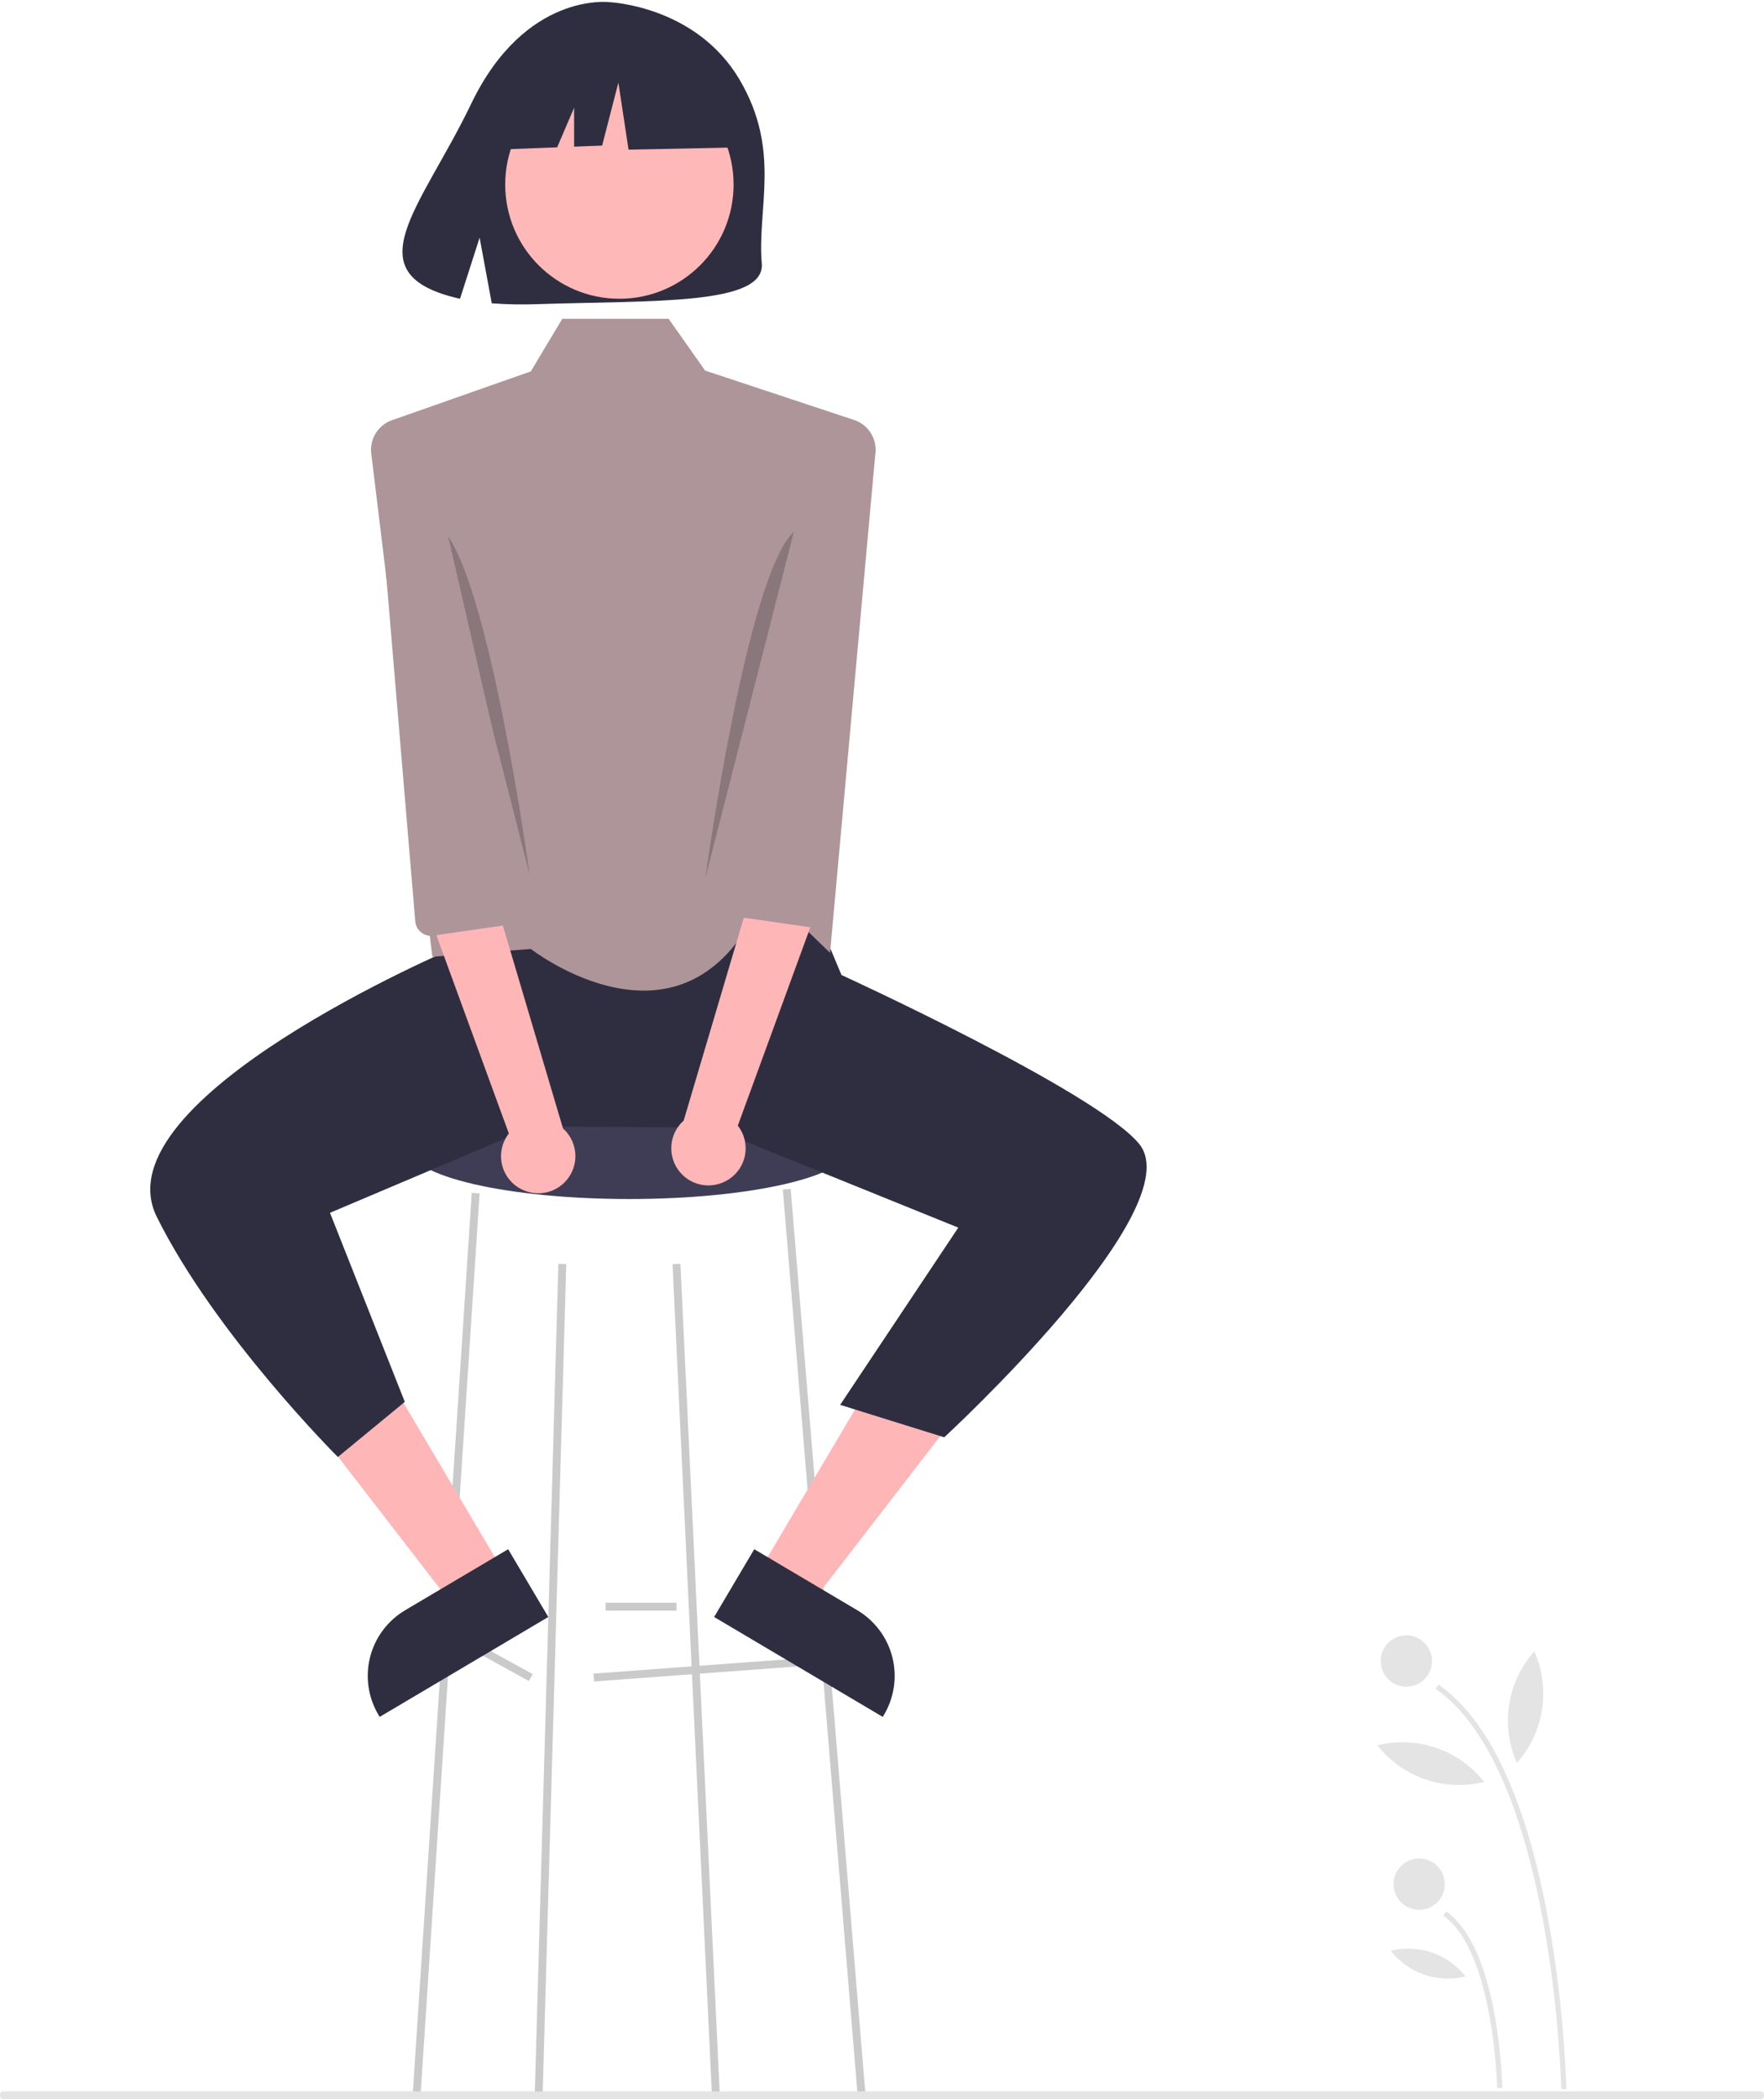 <svg width="448" height="533" viewBox="0 0 448 533" fill="none" xmlns="http://www.w3.org/2000/svg">
    <path d="M159.807 304.436C190.735 304.436 215.807 298.616 215.807 291.436C215.807 284.256 190.735 278.436 159.807 278.436C128.879 278.436 103.807 284.256 103.807 291.436C103.807 298.616 128.879 304.436 159.807 304.436Z"
          fill="#3F3D56"/>
    <path d="M204.734 420.942L150.733 424.936L150.881 426.93L204.881 422.936L204.734 420.942Z" fill="#CACACA"/>
    <path d="M115.289 414.06L114.325 415.812L134.325 426.812L135.289 425.06L115.289 414.06Z" fill="#CACACA"/>
    <path d="M171.807 406.936H153.807V408.936H171.807V406.936Z" fill="#CACACA"/>
    <path d="M106.805 532.004L104.809 531.868L119.809 302.868L121.805 303.004L106.805 532.004Z" fill="#CACACA"/>
    <path d="M180.808 531.985L170.808 320.985L172.806 320.887L182.806 531.887L180.808 531.985Z" fill="#CACACA"/>
    <path d="M200.804 301.854L198.811 302.018L217.81 532.018L219.804 531.854L200.804 301.854Z" fill="#CACACA"/>
    <path d="M137.807 531.96L135.807 531.912L141.807 320.912L143.807 320.96L137.807 531.96Z" fill="#CACACA"/>
    <path d="M128.236 399.691L114.954 407.557L78.29 360.07L97.894 348.459L128.236 399.691Z" fill="#FFB6B6"/>
    <path d="M139.249 410.559L96.422 435.925L96.101 435.383C93.483 430.962 92.728 425.682 94.002 420.705C95.277 415.727 98.476 411.459 102.897 408.841L102.898 408.84L129.056 393.348L139.249 410.559Z"
          fill="#2F2E41"/>
    <path d="M192.378 399.691L205.66 407.557L242.324 360.07L222.721 348.459L192.378 399.691Z" fill="#FFB6B6"/>
    <path d="M191.559 393.348L217.716 408.84L217.717 408.841C222.138 411.459 225.337 415.727 226.612 420.705C227.886 425.682 227.131 430.962 224.513 435.383L224.192 435.925L181.365 410.559L191.559 393.348Z"
          fill="#2F2E41"/>
    <path d="M201.506 218.5C201.506 218.5 158.171 249.023 115.989 221.479L115.329 240.68C115.329 240.68 24.975 279 39.807 308.936C54.639 338.872 85.807 369.936 85.807 369.936L102.807 355.936L83.807 307.936L135.489 286.041L180.544 286.268L243.371 311.697L213.371 356.697L239.807 364.936C239.807 364.936 302.807 306.936 289.307 290.436C278.486 277.211 213.713 247.558 213.713 247.558L201.506 218.5Z"
          fill="#2F2E41"/>
    <path d="M216.587 106.527L179.078 94.094L169.807 80.936H142.807L134.808 94.302L100.027 106.527C98.131 107.069 96.502 108.293 95.452 109.963C94.403 111.632 94.007 113.631 94.341 115.575L109.807 242.936L134.807 240.936C134.807 240.936 168.489 267.218 188.807 236.936L189.892 221.665L210.807 241.936L222.273 115.575C222.607 113.631 222.211 111.632 221.162 109.962C220.112 108.293 218.483 107.069 216.587 106.527Z"
          fill="#AD959A"/>
    <path d="M187.789 20.16C176.7 1.421 154.759 0.548 154.759 0.548C154.759 0.548 133.38 -2.186 119.665 26.353C106.881 52.953 89.239 69.636 116.824 75.864L121.807 60.355L124.893 77.018C128.821 77.301 132.761 77.368 136.696 77.22C166.238 76.266 194.372 77.499 193.467 66.898C192.262 52.806 198.46 38.19 187.789 20.16Z"
          fill="#2F2E41"/>
    <path d="M157.307 75.855C173.323 75.855 186.307 62.871 186.307 46.855C186.307 30.839 173.323 17.855 157.307 17.855C141.291 17.855 128.307 30.839 128.307 46.855C128.307 62.871 141.291 75.855 157.307 75.855Z"
          fill="#FFB8B8"/>
    <path d="M183.886 17.353L162.21 5.999L132.277 10.644L126.084 37.997L141.5 37.404L145.807 27.355V37.239L152.921 36.965L157.049 20.966L159.63 37.997L184.919 37.481L183.886 17.353Z"
          fill="#2F2E41"/>
    <path opacity="0.2" d="M111.989 134L134.489 221.991C134.489 221.991 123.989 145 111.989 134Z" fill="black"/>
    <path opacity="0.2" d="M179.125 222.991L201.625 135C189.625 146 179.125 222.991 179.125 222.991Z" fill="black"/>
    <path d="M184.365 299.861C185.577 299.221 186.634 298.323 187.462 297.23C188.29 296.137 188.867 294.876 189.155 293.536C189.442 292.195 189.433 290.808 189.126 289.472C188.819 288.136 188.224 286.883 187.381 285.802L207.807 229.936L192.172 221.976L173.632 284.518C171.91 286.055 170.811 288.17 170.544 290.462C170.277 292.755 170.861 295.066 172.184 296.957C173.507 298.848 175.477 300.188 177.722 300.723C179.968 301.259 182.331 300.952 184.365 299.861Z"
          fill="#FFB6B6"/>
    <path d="M204.102 128.503L181.312 227.605C181.092 228.629 181.283 229.698 181.843 230.583C182.403 231.468 183.288 232.098 184.307 232.338L206.255 235.5C206.795 235.627 207.355 235.64 207.901 235.539C208.446 235.438 208.965 235.224 209.423 234.912C209.882 234.599 210.27 234.195 210.564 233.724C210.858 233.253 211.05 232.727 211.13 232.178L217.807 128.936L204.102 128.503Z"
          fill="#AD959A"/>
    <path d="M132.249 301.861C131.037 301.221 129.98 300.323 129.152 299.23C128.325 298.137 127.747 296.876 127.459 295.536C127.172 294.195 127.182 292.808 127.488 291.472C127.795 290.136 128.39 288.883 129.234 287.802L108.807 231.936L124.443 223.976L142.982 286.518C144.704 288.055 145.803 290.17 146.07 292.462C146.337 294.755 145.753 297.066 144.43 298.957C143.108 300.848 141.137 302.188 138.892 302.723C136.647 303.259 134.283 302.952 132.249 301.861Z"
          fill="#FFB6B6"/>
    <path d="M112.512 130.503L135.302 229.605C135.522 230.629 135.331 231.698 134.771 232.583C134.211 233.468 133.326 234.098 132.307 234.338L110.359 237.5C109.819 237.627 109.259 237.64 108.713 237.539C108.168 237.438 107.649 237.224 107.191 236.912C106.732 236.599 106.344 236.195 106.05 235.724C105.756 235.253 105.564 234.727 105.485 234.178L96.807 130.936L112.512 130.503Z"
          fill="#AD959A"/>
    <path d="M447.234 533H0.766C0.563 533 0.368 532.895 0.224 532.707C0.081 532.52 0 532.265 0 532C0 531.735 0.081 531.48 0.224 531.293C0.368 531.105 0.563 531 0.766 531H447.234C447.437 531 447.632 531.105 447.776 531.293C447.919 531.48 448 531.735 448 532C448 532.265 447.919 532.52 447.776 532.707C447.632 532.895 447.437 533 447.234 533Z"
          fill="#E4E4E4"/>
    <path d="M364.611 428.779L365.358 427.713C378.195 436.726 387.558 456.774 393.189 487.299C395.764 501.556 397.309 515.98 397.812 530.46L396.51 530.485C396.495 529.681 394.596 449.832 364.611 428.779Z"
          fill="#E4E4E4"/>
    <path d="M366.564 486.389L367.312 485.324C380.692 494.718 381.506 528.706 381.534 530.148L380.232 530.174C380.226 529.827 379.405 495.405 366.564 486.389Z"
          fill="#E4E4E4"/>
    <path d="M357.171 428.246C360.767 428.246 363.682 425.331 363.682 421.735C363.682 418.139 360.767 415.224 357.171 415.224C353.575 415.224 350.66 418.139 350.66 421.735C350.66 425.331 353.575 428.246 357.171 428.246Z"
          fill="#E4E4E4"/>
    <path d="M360.427 484.894C364.023 484.894 366.938 481.979 366.938 478.383C366.938 474.787 364.023 471.871 360.427 471.871C356.831 471.871 353.916 474.787 353.916 478.383C353.916 481.979 356.831 484.894 360.427 484.894Z"
          fill="#E4E4E4"/>
    <path d="M389.664 419.303C391.733 423.946 392.416 429.088 391.63 434.11C390.843 439.132 388.622 443.819 385.233 447.607C383.163 442.965 382.481 437.823 383.267 432.801C384.053 427.779 386.275 423.091 389.664 419.303Z"
          fill="#E4E4E4"/>
    <path d="M349.807 443.132C354.739 441.904 359.922 442.127 364.73 443.776C369.538 445.426 373.767 448.43 376.907 452.427C371.974 453.656 366.792 453.432 361.984 451.783C357.176 450.134 352.947 447.13 349.807 443.132Z"
          fill="#E4E4E4"/>
    <path d="M353.208 495.31C356.666 494.449 360.298 494.605 363.668 495.761C367.038 496.917 370.002 499.023 372.203 501.825C368.746 502.686 365.113 502.529 361.743 501.373C358.373 500.217 355.409 498.112 353.208 495.31Z"
          fill="#E4E4E4"/>
</svg>
